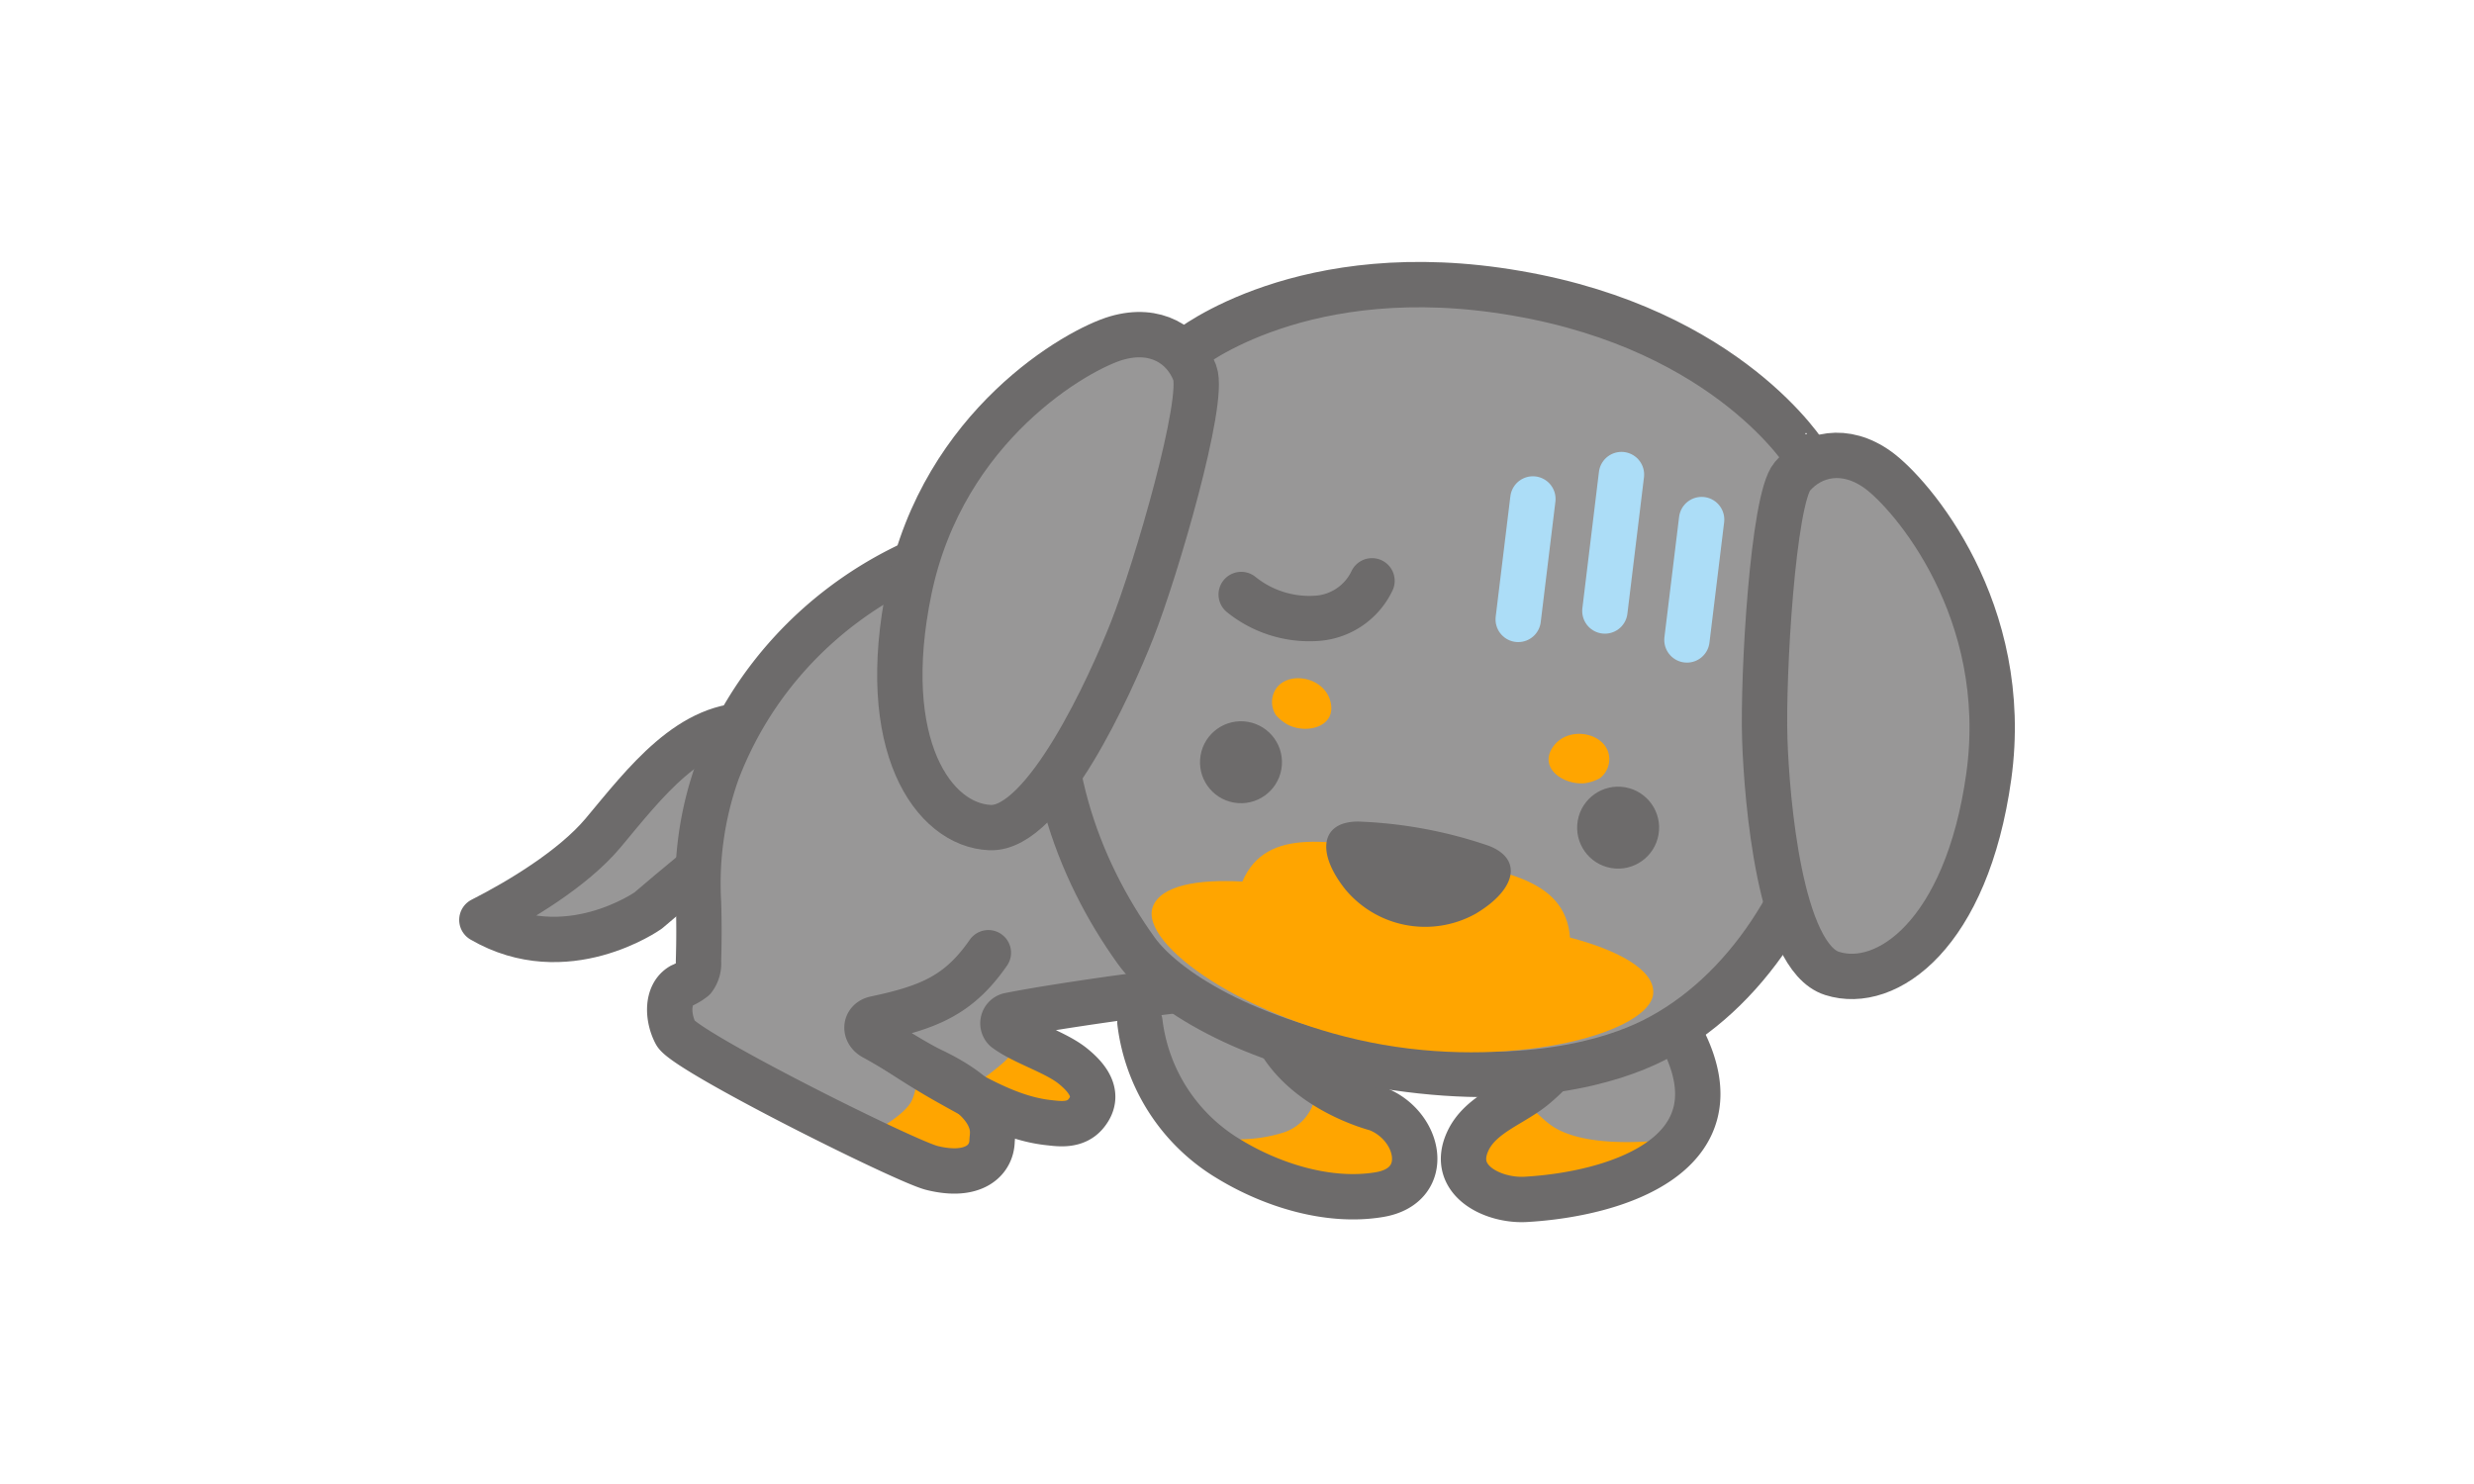<svg xmlns="http://www.w3.org/2000/svg" viewBox="0 0 300 180"><defs><style>.cls-1,.cls-2{fill:#989797;}.cls-1,.cls-4{stroke:#6d6b6b;}.cls-1,.cls-4,.cls-6{stroke-linecap:round;stroke-linejoin:round;stroke-width:5.5px;}.cls-3{fill:orange;}.cls-4,.cls-6,.cls-7{fill:none;}.cls-5{fill:#6d6b6b;}.cls-6{stroke:#acddf7;}</style></defs><title>fig_index_before_vaccination01</title><g id="レイヤー_2" data-name="レイヤー 2"><g id="contents"><path class="cls-1" d="M101.91,97.58S99.33,88.52,91.56,88s-13.38,7-18.47,13.08c-3.63,4.3-10.14,8.21-14.66,10.5,10.19,5.93,20.17-1.14,20.17-1.14s16.13-13.88,16.32-12"/><path class="cls-2" d="M110.3,67.87c-6.65,3.34-12.94,9.8-17.15,14.71A33.28,33.28,0,0,0,85,102.22c-.18,3.58.26,7.16.06,10.74a14.67,14.67,0,0,1-.94,5.32c-.62,1.29-1.78,1.92-2.47,3.18a3,3,0,0,0-.07,2.93,4.44,4.44,0,0,0,1.21,1.15c7.94,5.79,17.36,10.06,26.39,14.18,2,.92,7.14,2.09,9.06,1.18s1.5-5.83.08-7.4c2.65.71,4.14,1.71,6.88,1.72,1.76,0,5.92,1.29,6.82-.22,1.09-1.83-2.35-5.8-4.06-7.06s-3.84-2-5.29-3.54c-.15-1.15,1.38-1.68,2.53-1.78,3.88-.35,6-2.13,9.76-1.39,3.28.65,3.6,5.4,4.35,8.08,1.41,5.06,5.43,9.11,10.09,11.55s9.93,3.43,15.16,4c2,.21,4.25.28,5.67-1.11,2-1.93,1-5.33-.62-7.54.69-.14-8-3.54-7.3-4.62.84-1.28,11.07-.26,11.91-.24s9.71-1.24,10.51,0-6.47,5-5.68,5.18c-.83,2.27-1.56,5.08.06,6.87a5.89,5.89,0,0,0,4,1.51,36.08,36.08,0,0,0,10.88-1.07,22.63,22.63,0,0,0,7.45-2.76,9.3,9.3,0,0,0,4.39-6.37A15.11,15.11,0,0,0,205,129c-2.23-8.44-2.55-16.79-3.79-25.34-.9-6.2-9.08-13.58-13.83-17.53-5-4.16-10.88-7.14-16.84-9.76A73.39,73.39,0,0,0,158.23,72c-5.28-1.27-10.79-9.62-16.2-9.94C138.2,61.86,122.5,61.74,110.3,67.87Z"/><path class="cls-3" d="M111,129.74a6.1,6.1,0,0,1-.48,3.84c-1,1.92-5.28,4.08-5.28,4.08l7.79,4,5.19-.76,1.67-3.72-2.64-5Z"/><path class="cls-3" d="M123.72,125.89a8.24,8.24,0,0,1-1.92,2.88,32.65,32.65,0,0,1-4.56,3.36l7,2.88,5,.48,2.64-2.16-1.83-4.07Z"/><path class="cls-4" d="M143.5,65.78c-24-6.77-48.28,6-56.56,27.9a40.61,40.61,0,0,0-2.24,15.77c.08,2.38.07,4.77,0,7.15a3.06,3.06,0,0,1-.6,2.1,6.31,6.31,0,0,1-1.48.87c-1.82,1.07-1.68,3.88-.69,5.75,1.17,2.22,27.79,15.52,31.06,16.34,5,1.25,7.25-.87,7.31-3.27,0-.88,1.3-4.47-7.4-8.6-1.66-.79-5.17-3-6.93-3.94-1.17-.61-1.12-2,.17-2.29,6.53-1.38,10.16-2.88,13.71-8"/><path class="cls-4" d="M148,119.73c-2.57-.17-19.59,2.2-25.69,3.44a1,1,0,0,0-.39,1.67c2.15,1.62,6,2.74,8.13,4.43,1.61,1.29,3.6,3.42,1.63,5.81-1.27,1.54-3.25,1.23-4.51,1.09-4.37-.47-8.44-2.79-12.2-4.9-3.14-1.76-6.43-3.92-9.39-6"/><path class="cls-3" d="M153,142a16.11,16.11,0,0,0,4,1.62,31,31,0,0,0,7.7,1.15,9.59,9.59,0,0,0,3.54-.57,4.35,4.35,0,0,0,2.52-2.43,4.6,4.6,0,0,0-1.46-4.69,15.64,15.64,0,0,0-8.8-4.08,1.33,1.33,0,0,0-.72.1c-.4.21-.52.7-.67,1.12a5.71,5.71,0,0,1-3.51,3.16,18.08,18.08,0,0,1-4.79.8,2.66,2.66,0,0,0-1.1.25.92.92,0,0,0-.51.93,1.36,1.36,0,0,0,.7.76C151,140.76,152,141.4,153,142Z"/><path class="cls-3" d="M178.3,138.24c-.75,1.77-.59,4.07.89,5.3,2.22,1.84,7.6,1.51,10.31,1.29a25.29,25.29,0,0,0,10.59-3.29c.4-.23,1.84-3.22.07-3.11-2.53.16-7.61.33-11-1.31-2.32-1.1-3-3-5.07-3.27C181.8,133.51,179.06,136.44,178.3,138.24Z"/><path class="cls-4" d="M138.23,124A22.47,22.47,0,0,0,149,140.57c5.22,3.19,12.12,5.36,18.27,4.33,6.51-1.09,4.93-8.41-.3-10.42,0,0-10.08-2.5-12.85-10.45"/><path class="cls-4" d="M191,126.28a25.6,25.6,0,0,1-4.78,5.39c-2.65,2.29-6.73,3.41-8.26,6.81-2.12,4.7,3.08,7.2,7,7,11.18-.63,26.11-5.51,19.12-19.36"/><path class="cls-1" d="M200.47,126.21c11.07-5.55,19.44-18.16,22-32.94s-3.36-37.86-3.36-37.86S209.73,40,183.9,35.57h0c-25.83-4.48-39.83,6.83-39.83,6.83s-13.34,19.74-15.9,34.53,2.4,28.37,9.64,38.42c3.22,4.46,13,11.14,29.87,13.91C184.85,132.08,195.57,128.67,200.47,126.21Z"/><path class="cls-3" d="M156.26,87.95a5.34,5.34,0,0,1-1.54-1.21,2.91,2.91,0,0,1,.08-3.3c1.58-2.09,5.8-1.31,6.54,1.68S158.57,89.06,156.26,87.95Z"/><path class="cls-3" d="M192.17,95a5.34,5.34,0,0,0,1.85-.62,2.91,2.91,0,0,0,1-3.13c-.78-2.5-5-3.18-6.73-.62S189.62,95.24,192.17,95Z"/><circle class="cls-5" cx="150.48" cy="92.46" r="4.97" transform="translate(33.69 224.94) rotate(-80.17)"/><circle class="cls-5" cx="196.22" cy="100.38" r="4.97" transform="translate(63.81 276.59) rotate(-80.17)"/><path class="cls-3" d="M200.47,120.51c.22-2.92-4.47-5.32-10.09-6.79-.57-7.38-8.65-8.26-18.73-10s-18.08-3.6-21,3.21c-5.33-.3-9.89.44-10.86,3.06-1.68,4.53,11.41,13.85,27.92,16.73C184.4,129.63,200.12,125.1,200.47,120.51Z"/><path class="cls-5" d="M178.92,110.84a12.59,12.59,0,0,1-15.76-2.93c-3.66-4.59-2.94-8.3,1.58-8.26a54.75,54.75,0,0,1,15.76,2.93C184.65,104.15,183.93,107.87,178.92,110.84Z"/><path class="cls-4" d="M219.11,55.41"/><path class="cls-1" d="M135.41,41c-4.74,1.37-21,10.56-25.15,30.5-3.92,18.9,2.93,28.61,9.81,28.88,6.64.26,14.55-17.19,17.23-24,2.91-7.37,8.86-27.8,7.58-31.16S140.15,39.63,135.41,41Z"/><path class="cls-1" d="M227.73,57c4,2.88,16.24,17,13.43,37.18-2.67,19.12-12.38,26-19,23.89-6.34-2-7.92-21.09-8.16-28.38-.26-7.92,1-29.16,3.34-31.9S223.73,54.11,227.73,57Z"/><path class="cls-4" d="M166.37,70.45A8,8,0,0,1,159.66,75a13.16,13.16,0,0,1-9.15-2.89"/><line class="cls-6" x1="185.88" y1="60.52" x2="184.1" y2="75.13"/><line class="cls-6" x1="196.62" y1="57.56" x2="194.61" y2="74.11"/><line class="cls-6" x1="206.34" y1="63.02" x2="204.56" y2="77.62"/><rect class="cls-7" width="300" height="180"/></g></g></svg>